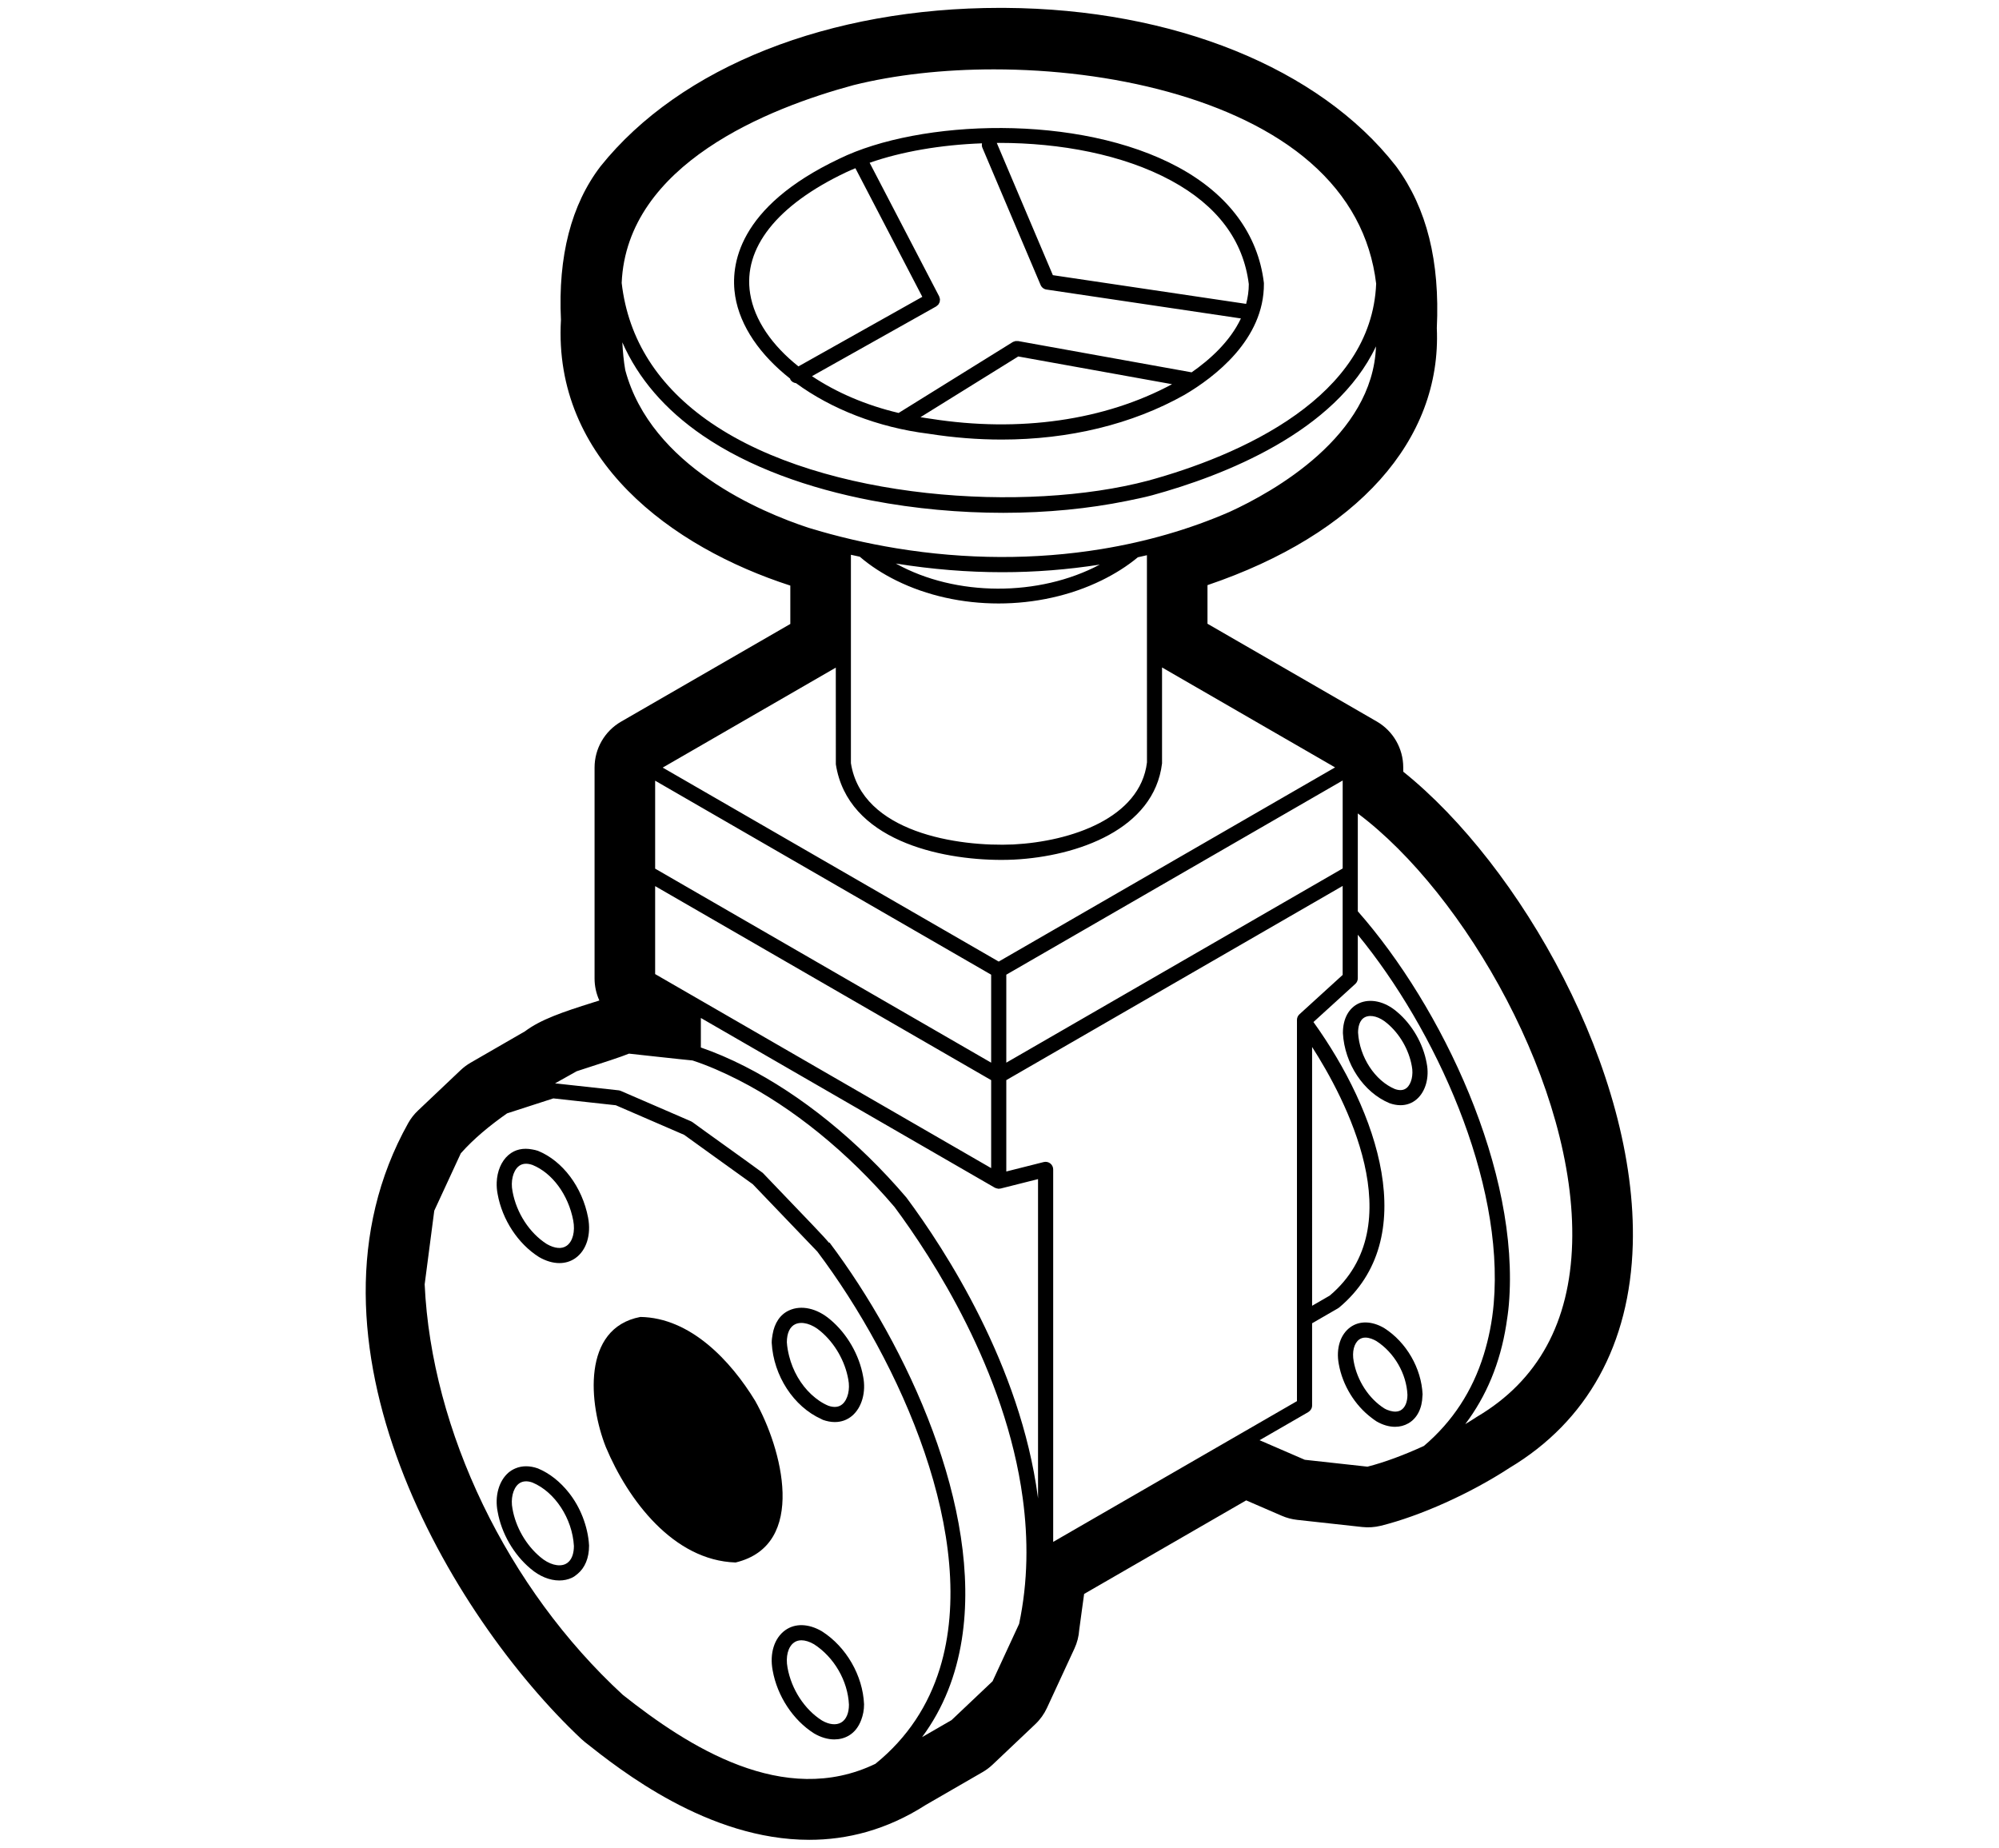 <svg xmlns="http://www.w3.org/2000/svg" viewBox="0 0 132 122"><path class="st0" d="M92.66,50.953v-0.284c0-1.25-0.667-2.406-1.75-3.031l-11.176-6.453v-2.549
			c9.874-3.348,15.471-9.562,15.144-16.974c0.207-4.418-0.66-7.896-2.65-10.626c-0.023-0.031-0.046-0.063-0.07-0.093
			C87.115,4.487,77.47,0.591,66.358,0.521c-0.104,0-0.208-0.001-0.313-0.001c-11.281,0-21.111,3.876-26.386,10.457
			c-1.939,2.53-2.819,5.942-2.618,10.143c-0.531,9.239,7.297,15.009,15.146,17.546v2.533L41.011,47.65
			c-1.083,0.625-1.75,1.781-1.75,3.031v13.925c0,0.511,0.111,1.007,0.317,1.456c-0.129,0.041-0.268,0.083-0.412,0.129
			c-2.004,0.629-3.463,1.125-4.502,1.907l-3.592,2.073c-0.235,0.136-0.454,0.3-0.651,0.486l-2.822,2.674
			c-0.257,0.243-0.476,0.524-0.648,0.833c-7.992,14.294,2.779,32.53,11.446,40.668c0.071,0.066,0.145,0.131,0.221,0.191
			c2.339,1.854,8.146,6.458,14.82,6.458c2.49,0,5.1-0.642,7.696-2.306l3.75-2.166c0.237-0.137,0.457-0.301,0.656-0.489l2.822-2.673
			c0.322-0.305,0.583-0.669,0.77-1.071l1.817-3.926c0.18-0.388,0.286-0.805,0.315-1.229c0.026-0.224,0.097-0.731,0.18-1.331
			c0.052-0.377,0.1-0.724,0.144-1.044l10.701-6.178l2.352,1.018c0.321,0.139,0.661,0.229,1.008,0.268l4.304,0.473
			c0.408,0.044,0.821,0.017,1.22-0.081c2.602-0.642,5.93-2.139,8.504-3.823c5.139-3.073,7.953-8.168,8.139-14.738
			C108.138,70.714,100.369,57.132,92.66,50.953z M96.755,94.033c1.396-1.847,2.305-4.034,2.705-6.549
			c0.07-0.437,0.133-0.877,0.173-1.333c0.755-8.804-4.425-19.687-9.973-25.979v-2.564v-3.899
			c7.072,5.29,14.445,18.113,14.155,28.364c-0.148,5.233-2.251,9.086-6.272,11.466C97.29,93.705,97.025,93.87,96.755,94.033z
			 M90.298,96.842l-4.139-0.455l-2.986-1.292l3.219-1.858c0.005-0.003,0.007-0.009,0.012-0.012c0.146-0.091,0.238-0.248,0.238-0.42
			v-5.431l1.714-0.99c0.011-0.006,0.017-0.017,0.026-0.023c0.015-0.01,0.031-0.014,0.044-0.025
			c5.474-4.585,2.545-12.953-1.694-18.853l2.765-2.518c0.104-0.095,0.163-0.229,0.163-0.37v-2.877
			c5.112,6.227,9.674,16.221,8.976,24.349c-0.103,1.204-0.333,2.326-0.66,3.383c-0.745,2.404-2.065,4.42-3.949,6.022
			C92.725,96.07,91.416,96.559,90.298,96.842z M67.295,107.223l-1.753,3.788l-2.71,2.566l-1.676,0.968
			c-0.091,0.052-0.18,0.104-0.271,0.156c1.424-1.916,2.255-4.105,2.626-6.446c1.371-8.65-3.603-19.39-8.738-26.214l-0.026,0.02
			c-0.274-0.338-1.196-1.299-4.379-4.616c-0.419-0.313-1.495-1.086-2.527-1.826c-0.887-0.637-1.741-1.249-2.113-1.524
			c-0.031-0.022-0.064-0.041-0.099-0.057l-3.1-1.342l-1.539-0.666c-0.046-0.02-0.095-0.032-0.145-0.038l-4.193-0.46
			c0.499-0.284,0.984-0.554,1.428-0.799c1.91-0.618,2.922-0.945,3.453-1.163c0.147,0.018,0.92,0.103,1.774,0.194
			c1.075,0.117,2.269,0.246,2.404,0.255c0.013,0.002,0.025,0.007,0.038,0.008c0.993,0.327,2.004,0.769,3.02,1.287
			c3.575,1.823,7.207,4.754,10.3,8.382c2.493,3.355,7.332,10.793,8.466,19.234C67.899,101.624,67.887,104.422,67.295,107.223z
			 M41.131,111.912c-7.63-7.018-12.645-17.438-13.089-27.11l0.634-4.862c0.223-0.482,1.539-3.327,1.753-3.789
			c0.865-0.977,1.936-1.852,3.054-2.637l3.057-0.989l4.123,0.453l0.109,0.047l4.408,1.908c0.396,0.29,1.222,0.884,2.078,1.498
			c1.026,0.736,2.095,1.504,2.45,1.76c0,0,4.229,4.418,4.266,4.452c5.438,7.225,10.739,18.952,8.082,27.538
			c-0.741,2.394-2.103,4.542-4.25,6.281C51.746,119.382,45.433,115.32,41.131,111.912z M90.872,18.732
			c-0.153,3.768-2.391,6.569-5.277,8.636c-3.097,2.218-6.94,3.59-9.78,4.368c-8.068,2.135-21.369,1.292-28.819-3.787
			c-0.01-0.007-0.021-0.012-0.031-0.019c-3.497-2.395-5.485-5.506-5.914-9.248c0.334-7.855,9.737-11.558,15.311-13.062
			c2.745-0.683,5.946-1.04,9.27-1.04c7.697,0,16.049,1.917,20.897,6.152C89.048,12.933,90.499,15.615,90.872,18.732z M41.093,22.602
			c1.047,2.378,2.812,4.443,5.308,6.153c3.061,2.096,6.995,3.496,11.156,4.293c2.858,0.547,5.823,0.813,8.688,0.813
			c2.892,0,5.665-0.278,8.137-0.78c0.577-0.117,1.154-0.235,1.693-0.378c4.728-1.295,12.107-4.168,14.785-9.832
			c-0.207,5.929-6.769,9.6-9.666,10.927c-2.647,1.154-5.498,1.971-8.46,2.456c-4.362,0.715-8.969,0.7-13.546-0.052
			c-1.947-0.32-3.889-0.767-5.803-1.355c-3.07-1.009-10.395-4.045-12.097-10.409C41.183,23.847,41.129,23.229,41.093,22.602z
			 M49.28,67.792l-6.019-3.475v-5.808l3,1.732L65.449,71.32v5.809L49.28,67.792z M56.773,36.758
			c0.722,0.621,1.539,1.141,2.415,1.574c2.023,1.001,4.377,1.514,6.747,1.514c2.372,0,4.745-0.514,6.8-1.521
			c0.865-0.424,1.677-0.928,2.402-1.53c0.199-0.045,0.399-0.087,0.598-0.135l0.002,10.298l0.001,3.383
			c-0.445,3.683-5.031,5.22-8.82,5.417c-3.646,0.165-10.01-0.78-10.73-5.371v-3.417V36.631
			C56.382,36.676,56.578,36.716,56.773,36.758z M59.153,37.208c0.011,0.002,0.022,0.004,0.034,0.006
			c2.337,0.375,4.683,0.568,7,0.568c2.18,0,4.333-0.173,6.435-0.502c-4.019,2.136-9.514,2.116-13.435-0.053
			C59.176,37.219,59.164,37.214,59.153,37.208z M55.192,47.546l0.001,2.92c0.778,5.007,6.881,6.312,10.93,6.312
			c0.293,0,0.575-0.007,0.843-0.02c4.179-0.217,9.243-1.996,9.767-6.354v-2.868v-3.465l11.426,6.599l-3,1.731l-19.211,11.09
			c-1.831-1.056-13.149-7.59-19.188-11.077c-0.781-0.451-1.478-0.853-2.05-1.183l-0.95-0.548l11.43-6.601L55.192,47.546z
			 M44.211,52.096c0.572,0.33,1.27,0.733,2.05,1.184c6.041,3.488,17.357,10.022,19.188,11.077v5.809L46.261,59.087l-3-1.732v-5.808
			L44.211,52.096z M66.449,64.357L85.724,53.23l2.937-1.695v5.195v0.613L66.449,70.166V64.357z M59.853,79.072
			c-3.201-3.756-6.959-6.782-10.694-8.675c-0.965-0.489-1.927-0.904-2.879-1.232v-1.95l3,1.732l16.419,9.48
			c0.009,0.005,0.019,0.005,0.028,0.01c0.028,0.014,0.057,0.022,0.087,0.03c0.033,0.01,0.067,0.019,0.103,0.021
			c0.011,0.001,0.021,0.006,0.032,0.006c0.021,0,0.039-0.009,0.059-0.012c0.021-0.003,0.042,0.002,0.063-0.004l2.474-0.623v20.964
			v0.12c-0.005-0.04-0.01-0.08-0.015-0.12C67.368,90.136,62.419,82.523,59.853,79.072z M69.545,98.344v-21.13
			c0-0.154-0.071-0.3-0.193-0.395s-0.281-0.126-0.429-0.091l-2.474,0.624v-6.033L88.66,58.497v5.875l-2.855,2.601
			c-0.104,0.095-0.163,0.229-0.163,0.37v25.172l-0.376,0.217l-15.721,9.076V98.344z M87.807,85.546l-1.165,0.673V69.13
			C88.796,72.486,93.304,80.906,87.807,85.546z"/>
		<path class="st0" d="M49.863,92.491c-1.613-2.644-4.266-5.484-7.578-5.535c-3.889,0.741-3.4,5.767-2.28,8.591
			c1.463,3.492,4.456,7.488,8.57,7.622C53.363,102.019,51.623,95.594,49.863,92.491z"/>
		<path class="st0" d="M77.826,11.052c-6.582-3.575-17.093-3.167-22.406-0.57c-6.738,3.197-7.198,7.056-6.873,9.071
			c0.323,1.997,1.654,3.893,3.624,5.445c0.009,0.022,0.01,0.044,0.021,0.065c0.08,0.143,0.224,0.219,0.376,0.239
			c2.305,1.69,5.388,2.924,8.759,3.339c1.626,0.256,3.238,0.383,4.815,0.383c4.441,0,8.612-1.005,12.07-2.95
			c1.97-1.156,5.271-3.649,5.248-7.35c0-0.02-0.001-0.038-0.003-0.058C83.072,15.477,81.125,12.844,77.826,11.052z M65.986,9.435
			c3.996,0,8.163,0.758,11.362,2.496c3.035,1.648,4.755,3.945,5.114,6.828c0,0.456-0.066,0.89-0.176,1.306
			c-2.054-0.305-11.059-1.644-12.762-1.896l-3.703-8.73C65.877,9.438,65.931,9.435,65.986,9.435z M49.535,19.393
			c-0.485-3.001,1.758-5.845,6.319-8.01c0.199-0.097,0.417-0.185,0.63-0.276l4.419,8.492c-1.649,0.927-6.569,3.688-8.18,4.593
			C50.982,22.808,49.817,21.14,49.535,19.393z M61.468,27.651c-0.231-0.029-0.458-0.069-0.686-0.105l6.456-4.009l10.157,1.831
			C72.958,27.756,67.33,28.573,61.468,27.651z M78.687,24.585l-11.461-2.066c-0.019-0.003-0.037,0.003-0.056,0.002
			c-0.045-0.002-0.09-0.005-0.133,0.004c-0.02,0.004-0.039,0.016-0.059,0.022c-0.035,0.012-0.072,0.019-0.104,0.039l-7.536,4.681
			c-2.161-0.51-4.123-1.36-5.721-2.429c2.132-1.197,7.302-4.099,8.2-4.604c0.026-0.015,0.043-0.039,0.066-0.057
			c0.027-0.022,0.057-0.041,0.078-0.067c0.02-0.024,0.03-0.053,0.044-0.08c0.016-0.03,0.035-0.057,0.044-0.089
			c0.009-0.03,0.007-0.062,0.011-0.093c0.003-0.032,0.011-0.064,0.008-0.097c-0.003-0.033-0.018-0.065-0.028-0.098
			c-0.009-0.028-0.01-0.057-0.024-0.084l-4.591-8.822c2.09-0.732,4.683-1.185,7.42-1.284c-0.017,0.093-0.018,0.19,0.022,0.284
			l3.848,9.072c0.068,0.16,0.214,0.273,0.387,0.299c0.086,0.013,10.207,1.517,12.839,1.908
			C81.217,22.562,79.87,23.762,78.687,24.585z"/>
		<path class="st0" d="M54.278,107.716c-0.006-0.005-0.013-0.009-0.019-0.012c-0.875-0.505-1.751-0.53-2.402-0.067
			c-0.729,0.518-1.049,1.54-0.835,2.663c0.303,1.689,1.344,3.277,2.733,4.155c0,0,0.001,0.001,0.001,0.001
			c0.449,0.263,0.908,0.395,1.338,0.395c0.34,0,0.663-0.082,0.949-0.248c0.386-0.223,0.658-0.589,0.826-1.039
			c0.115-0.308,0.189-0.648,0.187-1.033C56.973,110.63,55.882,108.74,54.278,107.716z M55.543,113.736
			c-0.331,0.192-0.798,0.139-1.268-0.135c-1.145-0.724-2.015-2.057-2.271-3.483c-0.139-0.728,0.03-1.382,0.431-1.666
			c0.138-0.098,0.302-0.146,0.486-0.146c0.246,0,0.527,0.087,0.828,0.259c1.333,0.856,2.239,2.429,2.309,3.991
			C56.061,113.115,55.874,113.546,55.543,113.736z"/>
		<path class="st0" d="M38.474,100.157L38.474,100.157c-0.227-0.583-0.537-1.124-0.915-1.601c0,0,0-0.001-0.001-0.001
			c-0.556-0.701-1.248-1.268-2.036-1.596c-0.54-0.193-1.051-0.188-1.488-0.003c-0.163,0.069-0.318,0.159-0.458,0.279
			c-0.639,0.552-0.918,1.569-0.715,2.579c0.25,1.426,1.062,2.831,2.166,3.756c0.597,0.515,1.276,0.786,1.906,0.786
			c0.29,0,0.568-0.058,0.824-0.175c0.144-0.066,0.266-0.162,0.384-0.26c0.48-0.4,0.757-1.043,0.756-1.854c0-0.008,0-0.017,0-0.025
			C38.861,101.39,38.707,100.756,38.474,100.157z M37.34,103.271c-0.446,0.208-1.099,0.025-1.667-0.465
			c-0.934-0.782-1.618-1.965-1.831-3.178c-0.131-0.654,0.027-1.327,0.387-1.638c0.071-0.062,0.151-0.107,0.238-0.137
			c0.083-0.029,0.173-0.044,0.269-0.044c0.131,0,0.273,0.027,0.424,0.081c1.485,0.619,2.635,2.38,2.737,4.19
			c-0.001,0.459-0.118,0.812-0.33,1.027C37.5,103.176,37.425,103.232,37.34,103.271z"/>
		<path class="st0" d="M35.581,82.993c0.005,0.003,0.011,0.007,0.017,0.011c0.458,0.264,0.917,0.396,1.342,0.396
			c0.388,0,0.748-0.109,1.058-0.329c0.729-0.518,1.049-1.541,0.836-2.672c-0.384-2.018-1.677-3.746-3.313-4.412
			c-0.125-0.045-0.246-0.065-0.368-0.089c-0.599-0.12-1.151-0.004-1.578,0.366c-0.475,0.41-0.749,1.078-0.776,1.809
			c-0.009,0.253,0.009,0.512,0.061,0.772C33.164,80.535,34.206,82.124,35.581,82.993z M35.164,76.921
			c1.311,0.534,2.366,1.973,2.688,3.665c0.138,0.73-0.031,1.386-0.432,1.669c-0.321,0.229-0.788,0.188-1.313-0.112
			c-1.141-0.726-2.007-2.055-2.264-3.483c-0.131-0.654,0.027-1.328,0.387-1.638C34.465,76.817,34.786,76.787,35.164,76.921z"/>
		<path class="st0" d="M54.831,87.137c-0.871-0.751-1.917-0.987-2.73-0.611c-0.591,0.27-0.962,0.841-1.085,1.585
			c-0.028,0.17-0.057,0.341-0.057,0.529c0,0.009,0,0.018,0,0.027c0.117,2.169,1.449,4.211,3.272,5.029
			c0.036,0.016,0.069,0.039,0.105,0.054c0.272,0.098,0.538,0.146,0.79,0.146c0.435,0,0.83-0.143,1.154-0.423
			c0.638-0.552,0.918-1.568,0.716-2.58C56.744,89.464,55.933,88.059,54.831,87.137z M55.626,92.715
			c-0.236,0.205-0.557,0.234-0.93,0.103c-0.405-0.169-0.781-0.429-1.122-0.746c-0.695-0.647-1.221-1.552-1.465-2.532
			c-0.075-0.301-0.133-0.605-0.151-0.915c0.002-0.604,0.201-1.027,0.558-1.191c0.447-0.202,1.099-0.022,1.667,0.466
			c0.933,0.78,1.616,1.964,1.831,3.178C56.145,91.731,55.985,92.405,55.626,92.715z"/>
		<path class="st0" d="M91.412,87.697c-0.006-0.005-0.013-0.009-0.019-0.012c-0.805-0.467-1.613-0.486-2.216-0.059
			c-0.672,0.478-0.968,1.417-0.772,2.447c0.251,1.398,1.063,2.716,2.163,3.544c0.106,0.08,0.211,0.161,0.323,0.232
			c0.412,0.24,0.833,0.361,1.229,0.361c0.315,0,0.614-0.077,0.881-0.231c0.577-0.333,0.907-0.988,0.927-1.813
			c0-0.033,0.009-0.062,0.009-0.096C93.86,90.345,92.869,88.628,91.412,87.697z M92.828,92.716
			c-0.075,0.178-0.186,0.316-0.329,0.399c-0.188,0.109-0.433,0.116-0.693,0.044c-0.129-0.036-0.262-0.085-0.396-0.164
			c-1.019-0.645-1.793-1.831-2.021-3.103c-0.121-0.637,0.023-1.206,0.368-1.45c0.125-0.089,0.265-0.123,0.406-0.123
			c0.271,0,0.545,0.126,0.721,0.227c1.187,0.762,1.992,2.162,2.054,3.55C92.938,92.333,92.899,92.543,92.828,92.716z"/>
		<path class="st0" d="M92.245,66.806c-0.799-0.688-1.761-0.902-2.511-0.559c-0.672,0.308-1.057,1.018-1.057,1.947
			c0,0.009,0,0.018,0,0.027c0.108,2.011,1.362,3.906,3.072,4.619c0.251,0.09,0.497,0.135,0.73,0.135c0.402,0,0.768-0.133,1.07-0.393
			c0.588-0.508,0.847-1.442,0.661-2.369C93.982,68.918,93.245,67.642,92.245,66.806z M92.896,71.826
			c-0.2,0.173-0.464,0.196-0.785,0.083c-1.32-0.552-2.342-2.117-2.434-3.729c0.001-0.309,0.067-0.838,0.473-1.024
			c0.384-0.178,0.95-0.017,1.447,0.412c0.831,0.694,1.439,1.748,1.63,2.83C93.341,70.962,93.201,71.563,92.896,71.826z"/></svg>